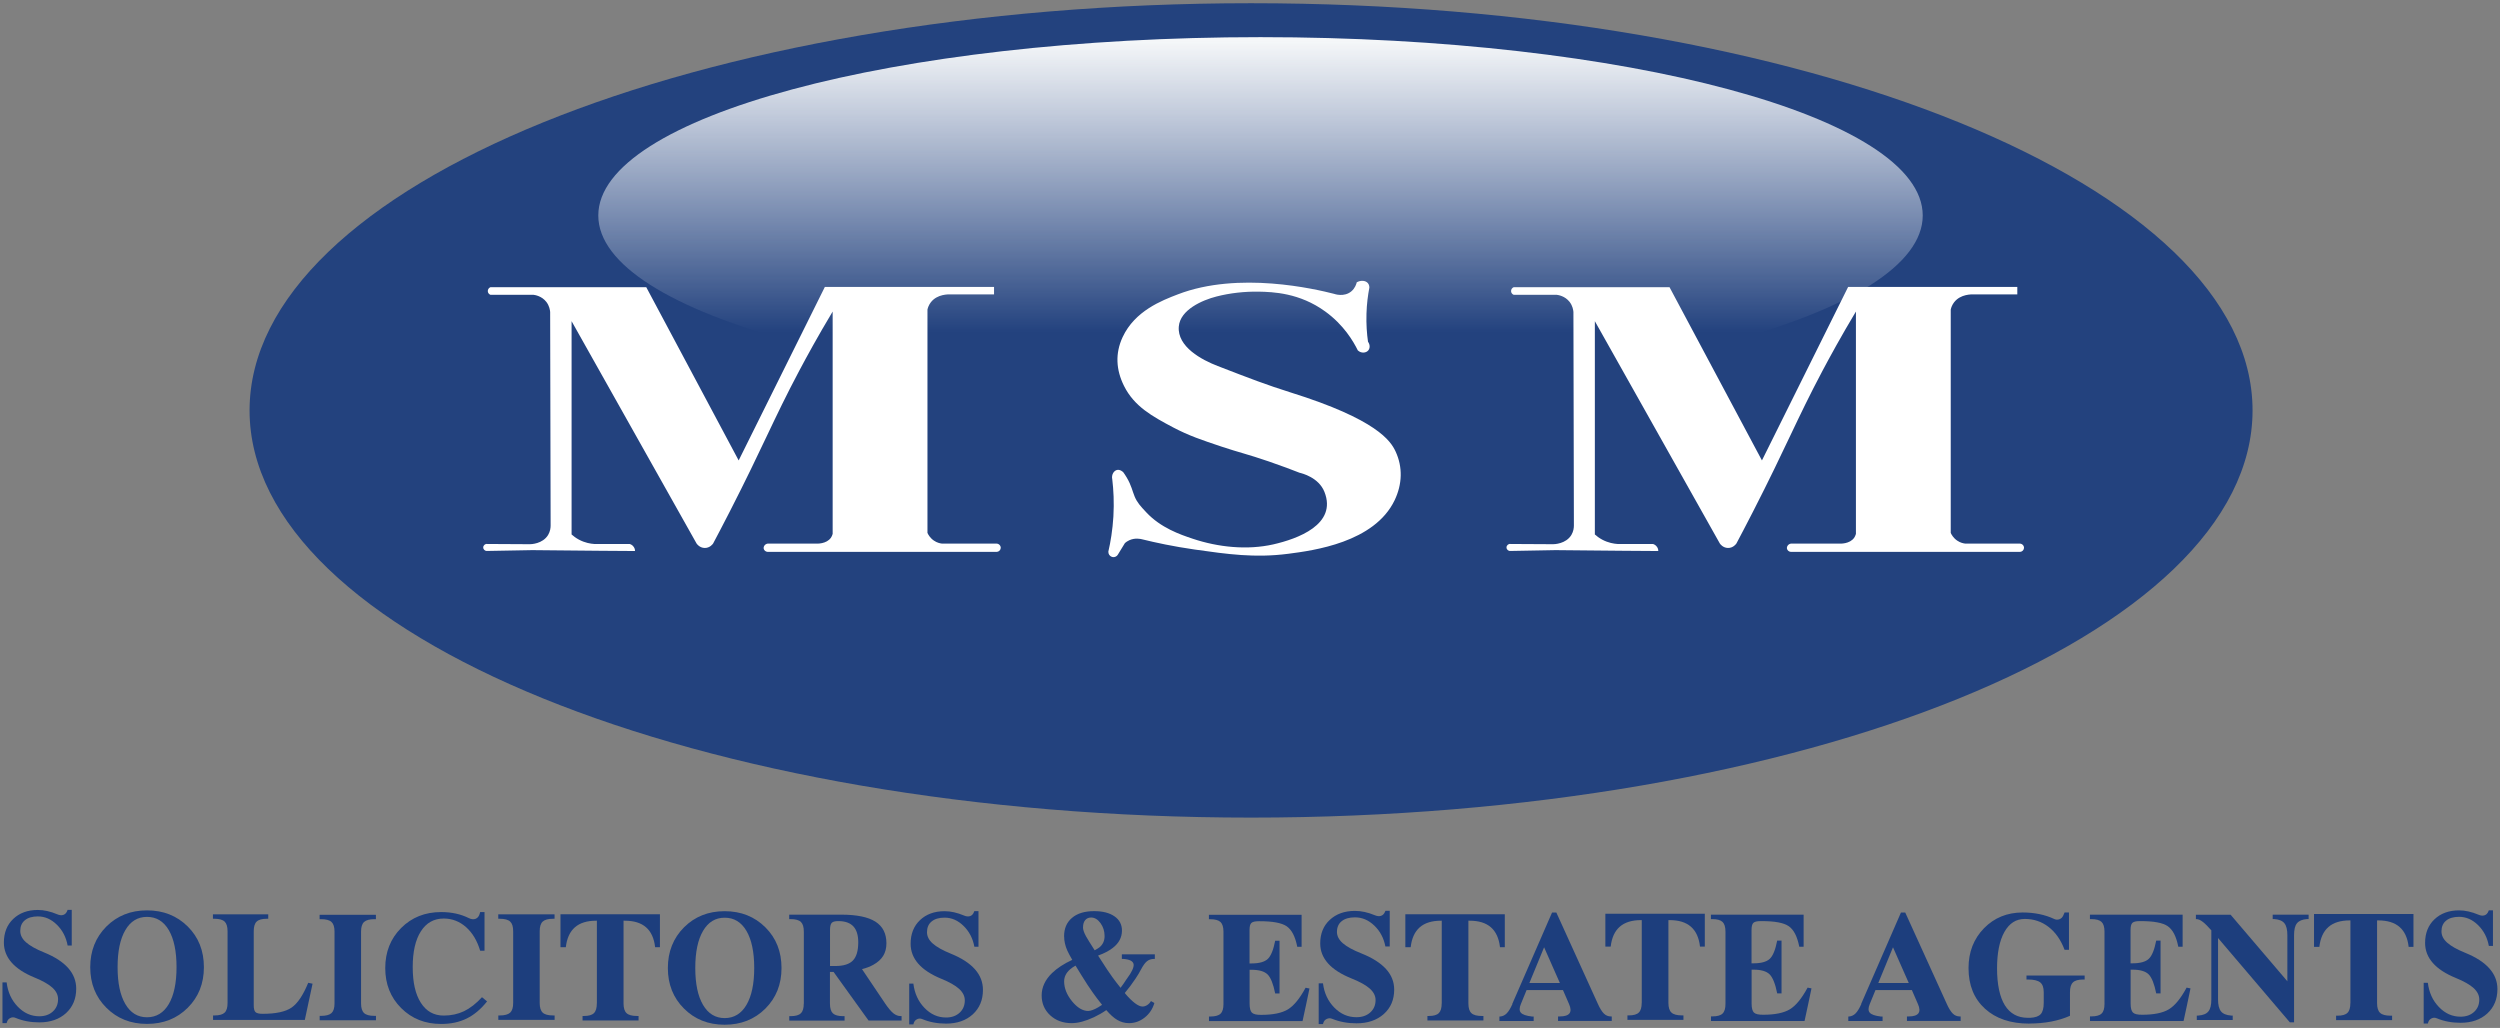 <svg width="501" height="206" viewBox="0 0 501 206" fill="none" xmlns="http://www.w3.org/2000/svg">
<rect x="0" y="0" width="501" height="206" fill="#808080" stroke="none"/>
<g clip-path="url(#clip0_116_3)">
<path d="M250.713 163.848C361.556 163.848 451.411 127.314 451.411 82.247C451.411 37.179 361.556 0.645 250.713 0.645C139.87 0.645 50.014 37.179 50.014 82.247C50.014 127.314 139.87 163.848 250.713 163.848Z" fill="#1D3E7D" fill-opacity="0.941"/>
<path d="M252.607 78.929C325.9 78.929 385.316 62.927 385.316 43.187C385.316 23.447 325.9 7.445 252.607 7.445C179.314 7.445 119.898 23.447 119.898 43.187C119.898 62.927 179.314 78.929 252.607 78.929Z" fill="url(#paint0_linear_116_3)"/>
<path d="M13.554 189.484C13.248 187.814 12.531 186.426 11.389 185.308C10.248 184.19 8.989 183.649 7.578 183.649C6.472 183.649 5.601 183.908 4.989 184.414C4.366 184.92 4.06 185.637 4.06 186.567C4.06 187.39 4.436 188.143 5.201 188.826C5.966 189.508 7.178 190.202 8.848 190.873C10.989 191.743 12.601 192.79 13.672 194.002C14.742 195.214 15.272 196.59 15.272 198.132C15.272 200.155 14.589 201.779 13.236 203.026C11.883 204.261 10.095 204.885 7.872 204.885C6.13 204.885 4.542 204.579 3.107 203.979C2.742 203.826 2.389 203.838 2.048 204.014C1.707 204.191 1.471 204.473 1.377 204.873L1.33 205.038H0.495V196.873H1.33C1.566 198.826 2.307 200.438 3.554 201.732C4.801 203.026 6.236 203.661 7.883 203.661C8.989 203.661 9.895 203.344 10.589 202.708C11.284 202.073 11.636 201.249 11.636 200.226C11.636 199.391 11.26 198.626 10.507 197.932C9.754 197.249 8.566 196.567 6.919 195.896C4.883 195.061 3.342 194.061 2.319 192.884C1.295 191.72 0.777 190.379 0.777 188.884C0.777 186.92 1.401 185.343 2.648 184.155C3.895 182.967 5.542 182.355 7.578 182.355C8.813 182.355 10.107 182.649 11.448 183.214C11.931 183.425 12.342 183.461 12.695 183.343C13.048 183.225 13.307 182.955 13.472 182.531L13.542 182.343H14.378V189.484H13.542H13.554Z" fill="#1D3E7D"/>
<path d="M195.264 189.731C194.958 188.061 194.241 186.673 193.1 185.555C191.958 184.437 190.699 183.896 189.288 183.896C188.182 183.896 187.311 184.155 186.699 184.661C186.076 185.167 185.77 185.884 185.77 186.814C185.77 187.637 186.146 188.39 186.911 189.073C187.676 189.755 188.888 190.449 190.558 191.12C192.7 191.99 194.311 193.037 195.382 194.249C196.453 195.461 196.982 196.838 196.982 198.379C196.982 200.402 196.3 202.026 194.947 203.273C193.594 204.508 191.805 205.132 189.582 205.132C187.841 205.132 186.252 204.826 184.817 204.226C184.452 204.073 184.099 204.085 183.758 204.261C183.417 204.438 183.182 204.72 183.088 205.12L183.04 205.285H182.205V197.12H183.04C183.276 199.073 184.017 200.685 185.264 201.979C186.511 203.273 187.946 203.908 189.594 203.908C190.699 203.908 191.605 203.591 192.3 202.955C192.994 202.32 193.347 201.496 193.347 200.473C193.347 199.638 192.97 198.873 192.217 198.179C191.464 197.496 190.276 196.814 188.629 196.143C186.594 195.308 185.052 194.308 184.029 193.132C183.005 191.967 182.488 190.626 182.488 189.131C182.488 187.167 183.111 185.59 184.358 184.402C185.605 183.214 187.252 182.602 189.288 182.602C190.523 182.602 191.817 182.896 193.158 183.461C193.641 183.672 194.053 183.708 194.405 183.59C194.758 183.472 195.017 183.202 195.182 182.778L195.253 182.59H196.088V189.731H195.253H195.264Z" fill="#1D3E7D"/>
<path d="M277.631 189.673C277.313 188.002 276.584 186.614 275.419 185.496C274.254 184.378 272.972 183.837 271.525 183.837C270.395 183.837 269.501 184.096 268.878 184.602C268.242 185.108 267.925 185.825 267.925 186.755C267.925 187.578 268.313 188.331 269.09 189.014C269.866 189.696 271.113 190.39 272.819 191.061C275.007 191.932 276.654 192.979 277.76 194.19C278.854 195.402 279.396 196.779 279.396 198.32C279.396 200.343 278.702 201.967 277.313 203.214C275.925 204.449 274.101 205.073 271.831 205.073C270.054 205.073 268.431 204.767 266.96 204.167C266.595 204.014 266.231 204.026 265.866 204.202C265.501 204.379 265.278 204.661 265.172 205.061L265.125 205.226H264.266V197.061H265.125C265.372 199.014 266.125 200.626 267.395 201.92C268.666 203.214 270.137 203.849 271.831 203.849C272.96 203.849 273.89 203.532 274.596 202.896C275.301 202.261 275.666 201.438 275.666 200.414C275.666 199.579 275.278 198.814 274.513 198.12C273.748 197.438 272.525 196.755 270.854 196.085C268.772 195.249 267.195 194.249 266.148 193.073C265.101 191.908 264.572 190.567 264.572 189.073C264.572 187.108 265.207 185.531 266.489 184.343C267.772 183.155 269.443 182.543 271.537 182.543C272.807 182.543 274.125 182.837 275.49 183.402C275.984 183.614 276.407 183.649 276.76 183.531C277.113 183.414 277.384 183.143 277.56 182.72L277.643 182.531H278.502V189.673H277.643H277.631Z" fill="#1D3E7D"/>
<path d="M498.766 189.567C498.46 187.896 497.742 186.508 496.601 185.39C495.46 184.273 494.201 183.731 492.789 183.731C491.683 183.731 490.812 183.99 490.201 184.496C489.577 185.002 489.271 185.72 489.271 186.649C489.271 187.473 489.648 188.226 490.412 188.908C491.177 189.59 492.389 190.284 494.06 190.955C496.201 191.826 497.813 192.873 498.883 194.085C499.954 195.296 500.483 196.673 500.483 198.214C500.483 200.238 499.801 201.861 498.448 203.108C497.095 204.344 495.307 204.967 493.083 204.967C491.342 204.967 489.754 204.661 488.318 204.061C487.954 203.908 487.601 203.92 487.259 204.096C486.918 204.273 486.683 204.555 486.589 204.955L486.542 205.12H485.706V196.955H486.542C486.777 198.908 487.518 200.52 488.765 201.814C490.012 203.108 491.448 203.744 493.095 203.744C494.201 203.744 495.107 203.426 495.801 202.791C496.495 202.155 496.848 201.332 496.848 200.308C496.848 199.473 496.471 198.708 495.718 198.014C494.965 197.332 493.777 196.649 492.13 195.979C490.095 195.143 488.554 194.143 487.53 192.967C486.506 191.802 485.989 190.461 485.989 188.967C485.989 187.002 486.612 185.425 487.859 184.237C489.107 183.049 490.754 182.437 492.789 182.437C494.024 182.437 495.318 182.731 496.66 183.296C497.142 183.508 497.554 183.543 497.907 183.425C498.26 183.308 498.519 183.037 498.683 182.614L498.754 182.425H499.589V189.567H498.754H498.766Z" fill="#1D3E7D"/>
<path d="M21.319 201.955C19.154 199.802 18.084 197.085 18.084 193.826C18.084 190.567 19.166 187.837 21.319 185.673C23.484 183.52 26.19 182.437 29.46 182.437C32.731 182.437 35.461 183.52 37.625 185.673C39.79 187.826 40.861 190.543 40.861 193.826C40.861 197.108 39.778 199.802 37.625 201.955C35.472 204.108 32.743 205.191 29.46 205.191C26.178 205.191 23.472 204.108 21.319 201.955ZM33.825 201.214C34.861 199.449 35.378 196.979 35.378 193.814C35.378 190.649 34.861 188.155 33.825 186.39C32.79 184.625 31.331 183.743 29.46 183.743C27.59 183.743 26.154 184.625 25.119 186.39C24.084 188.155 23.566 190.626 23.566 193.814C23.566 197.002 24.084 199.449 25.119 201.214C26.154 202.979 27.602 203.861 29.46 203.861C31.319 203.861 32.79 202.979 33.825 201.214Z" fill="#1D3E7D"/>
<path d="M137.075 202.12C134.91 199.967 133.839 197.249 133.839 193.99C133.839 190.731 134.922 188.002 137.075 185.837C139.239 183.684 141.945 182.602 145.216 182.602C148.487 182.602 151.216 183.684 153.381 185.837C155.546 187.99 156.616 190.708 156.616 193.99C156.616 197.273 155.534 199.967 153.381 202.12C151.228 204.273 148.498 205.355 145.216 205.355C141.934 205.355 139.228 204.273 137.075 202.12ZM149.593 201.379C150.628 199.614 151.146 197.143 151.146 193.979C151.146 190.814 150.628 188.32 149.593 186.555C148.557 184.79 147.098 183.908 145.228 183.908C143.357 183.908 141.922 184.79 140.887 186.555C139.851 188.32 139.334 190.79 139.334 193.979C139.334 197.167 139.851 199.614 140.887 201.379C141.922 203.144 143.369 204.026 145.228 204.026C147.087 204.026 148.557 203.144 149.593 201.379Z" fill="#1D3E7D"/>
<path d="M42.696 204.379V203.496H42.99C43.943 203.496 44.625 203.308 45.014 202.932C45.414 202.555 45.602 201.908 45.602 201.002V186.614C45.602 185.696 45.402 185.061 45.014 184.684C44.614 184.308 43.931 184.12 42.967 184.12H42.672V183.237H53.755V184.12H53.461C52.508 184.12 51.826 184.308 51.437 184.684C51.037 185.061 50.849 185.708 50.849 186.614V201.461C50.849 202.144 50.967 202.602 51.202 202.826C51.437 203.049 51.908 203.167 52.614 203.167H52.661C55.285 203.167 57.202 202.755 58.414 201.932C59.626 201.108 60.743 199.449 61.767 196.955L62.638 197.132L61.861 200.755L61.085 204.391H42.708L42.696 204.379Z" fill="#1D3E7D"/>
<path d="M67.038 201.085V186.696C67.038 185.778 66.838 185.143 66.438 184.767C66.038 184.39 65.344 184.202 64.355 184.202H64.049V183.32H75.332V184.202H75.026C74.05 184.202 73.367 184.39 72.956 184.767C72.555 185.143 72.356 185.79 72.356 186.696V201.085C72.356 201.991 72.555 202.638 72.956 203.014C73.356 203.391 74.05 203.579 75.038 203.579H75.344V204.461H64.061V203.579H64.367C65.344 203.579 66.026 203.391 66.438 203.014C66.838 202.638 67.038 202.002 67.038 201.085Z" fill="#1D3E7D"/>
<path d="M102.839 201.002V186.614C102.839 185.696 102.639 185.061 102.239 184.684C101.839 184.308 101.144 184.12 100.156 184.12H99.85V183.237H111.133V184.12H110.827C109.851 184.12 109.168 184.308 108.756 184.684C108.356 185.061 108.156 185.708 108.156 186.614V201.002C108.156 201.908 108.356 202.555 108.756 202.932C109.156 203.308 109.851 203.496 110.839 203.496H111.145V204.379H99.862V203.496H100.168C101.144 203.496 101.827 203.308 102.239 202.932C102.639 202.555 102.839 201.92 102.839 201.002Z" fill="#1D3E7D"/>
<path d="M97.603 200.685C96.368 202.238 95.015 203.379 93.532 204.108C92.05 204.838 90.344 205.202 88.415 205.202C85.191 205.202 82.52 204.144 80.391 202.014C78.261 199.885 77.203 197.214 77.203 194.002C77.203 190.79 78.261 188.096 80.391 185.967C82.52 183.837 85.191 182.778 88.415 182.778C90.474 182.778 92.321 183.178 93.956 183.99C94.474 184.249 94.933 184.284 95.332 184.12C95.733 183.955 96.003 183.602 96.144 183.072L96.227 182.778H97.097V190.531H96.227C95.627 188.52 94.685 186.943 93.391 185.79C92.097 184.649 90.603 184.073 88.921 184.073C86.956 184.073 85.438 184.931 84.344 186.637C83.25 188.343 82.709 190.731 82.709 193.814C82.709 196.896 83.25 199.261 84.344 200.967C85.438 202.673 86.956 203.52 88.921 203.52C90.415 203.52 91.768 203.226 92.98 202.649C94.203 202.061 95.403 201.132 96.591 199.838L97.615 200.685H97.603Z" fill="#1D3E7D"/>
<path d="M119.615 201.096V184.508H119.486C117.651 184.508 116.227 184.943 115.215 185.825C114.204 186.708 113.592 188.037 113.392 189.814H112.321V183.225H132.251V189.814H131.286C131.086 188.037 130.475 186.708 129.463 185.825C128.451 184.943 127.027 184.508 125.192 184.508H124.957V201.096C124.957 202.014 125.157 202.661 125.569 203.038C125.969 203.414 126.674 203.602 127.663 203.602H127.969V204.497H116.745V203.602H117.027C117.98 203.602 118.639 203.414 119.027 203.026C119.415 202.649 119.604 202.002 119.604 201.096H119.615Z" fill="#1D3E7D"/>
<path d="M471.024 201.038V184.449H470.894C469.059 184.449 467.635 184.884 466.624 185.767C465.612 186.649 465 187.978 464.8 189.755H463.729V183.167H483.659V189.755H482.695C482.495 187.978 481.883 186.649 480.871 185.767C479.859 184.884 478.436 184.449 476.6 184.449H476.365V201.038C476.365 201.955 476.565 202.602 476.977 202.979C477.377 203.355 478.083 203.544 479.071 203.544H479.377V204.438H468.153V203.544H468.435C469.388 203.544 470.047 203.355 470.435 202.967C470.824 202.591 471.012 201.944 471.012 201.038H471.024Z" fill="#1D3E7D"/>
<path d="M329.009 200.979V184.39H328.879C327.044 184.39 325.62 184.825 324.609 185.708C323.597 186.59 322.985 187.92 322.785 189.696H321.714V183.108H341.644V189.696H340.679C340.479 187.92 339.868 186.59 338.856 185.708C337.844 184.825 336.421 184.39 334.585 184.39H334.35V200.979C334.35 201.896 334.55 202.544 334.962 202.92C335.362 203.296 336.068 203.485 337.056 203.485H337.362V204.379H326.138V203.485H326.42C327.373 203.485 328.032 203.296 328.42 202.908C328.809 202.532 328.997 201.885 328.997 200.979H329.009Z" fill="#1D3E7D"/>
<path d="M288.925 201.096V184.508H288.796C286.961 184.508 285.537 184.943 284.525 185.825C283.513 186.708 282.902 188.037 282.702 189.814H281.631V183.225H301.561V189.814H300.596C300.396 188.037 299.784 186.708 298.773 185.825C297.761 184.943 296.337 184.508 294.502 184.508H294.267V201.096C294.267 202.014 294.467 202.661 294.878 203.038C295.278 203.414 295.984 203.602 296.973 203.602H297.278V204.497H286.055V203.602H286.337C287.29 203.602 287.949 203.414 288.337 203.026C288.725 202.649 288.914 202.002 288.914 201.096H288.925Z" fill="#1D3E7D"/>
<path d="M161.087 201.132V186.696C161.087 185.778 160.887 185.131 160.499 184.755C160.099 184.378 159.416 184.19 158.452 184.19H158.158V183.296H168.605C171.687 183.296 173.958 183.767 175.429 184.696C176.899 185.625 177.64 187.073 177.64 189.037C177.64 191.002 176.782 192.343 175.052 193.32C174.393 193.696 173.628 193.99 172.746 194.214L177.393 201.12C178.017 202.038 178.57 202.685 179.029 203.061C179.499 203.438 179.993 203.626 180.523 203.626H180.676V204.52H174.064L167.052 194.779H166.322V201.132C166.322 202.049 166.522 202.696 166.911 203.073C167.311 203.449 167.993 203.638 168.958 203.638H169.252V204.532H158.169V203.638H158.463C159.416 203.638 160.099 203.449 160.487 203.061C160.887 202.685 161.075 202.049 161.075 201.132H161.087ZM166.322 193.59H167.381C169.028 193.59 170.205 193.226 170.923 192.484C171.64 191.743 171.993 190.531 171.993 188.826C171.993 187.402 171.664 186.331 170.993 185.625C170.358 184.967 169.428 184.625 168.205 184.59C167.452 184.567 166.958 184.673 166.711 184.908C166.464 185.143 166.334 185.625 166.334 186.355V193.59H166.322Z" fill="#1D3E7D"/>
<path d="M213.241 187.649C213.241 186.061 213.771 184.825 214.841 183.931C215.9 183.037 217.382 182.59 219.277 182.59C220.994 182.59 222.347 182.943 223.347 183.637C224.347 184.331 224.841 185.284 224.841 186.484C224.841 187.849 224.23 189.014 222.994 189.967C222.241 190.555 221.265 191.061 220.053 191.496L220.618 192.367C221.477 193.732 222.253 194.896 222.936 195.837C223.394 196.473 223.936 197.179 224.559 197.955C224.959 197.449 225.347 196.873 225.747 196.249L225.794 196.19C226.818 194.814 227.277 193.826 227.171 193.214C227.065 192.614 226.383 192.261 225.112 192.167H224.818V191.249H231.43V192.167H231.265C230.724 192.167 230.253 192.32 229.865 192.626C229.477 192.932 229.089 193.473 228.689 194.226C228.359 194.861 227.971 195.508 227.536 196.155C226.853 197.179 226.147 198.12 225.418 198.979C225.441 199.049 225.477 199.108 225.524 199.155C226.206 199.955 226.841 200.579 227.442 201.038C228.042 201.485 228.536 201.708 228.936 201.708C229.277 201.708 229.595 201.614 229.9 201.414C230.206 201.226 230.453 200.955 230.653 200.614L231.336 201.002C230.995 202.191 230.347 203.155 229.406 203.908C228.453 204.661 227.406 205.038 226.253 205.038C225.394 205.038 224.606 204.814 223.877 204.379C223.194 203.979 222.477 203.32 221.7 202.426C220.947 202.955 220.124 203.426 219.23 203.849C217.535 204.638 216.053 205.038 214.747 205.038C213.018 205.038 211.582 204.508 210.453 203.461C209.312 202.402 208.747 201.073 208.747 199.473C208.747 197.873 209.441 196.343 210.829 195.002C211.841 194.026 213.182 193.143 214.877 192.355C214.441 191.579 214.1 190.967 213.888 190.496C213.465 189.531 213.253 188.59 213.253 187.649H213.241ZM218.088 202.591C218.571 202.591 219.23 202.355 220.065 201.873L220.853 201.367C220.147 200.485 219.535 199.673 219.018 198.943C218.335 197.99 217.582 196.838 216.735 195.461L215.535 193.508C215.135 193.732 214.771 193.979 214.441 194.261C213.653 194.955 213.253 195.767 213.253 196.673C213.253 198.026 213.782 199.355 214.841 200.661C215.9 201.955 216.982 202.602 218.1 202.602L218.088 202.591ZM217.03 185.837C217.03 186.296 217.23 186.884 217.618 187.602C217.9 188.108 218.477 189.049 219.371 190.437C219.735 190.249 220.041 190.061 220.312 189.861C221.018 189.296 221.359 188.531 221.359 187.578C221.359 186.625 221.088 185.743 220.547 185.002C220.006 184.261 219.382 183.872 218.677 183.872C218.159 183.872 217.759 184.049 217.477 184.39C217.182 184.731 217.041 185.214 217.041 185.849L217.03 185.837Z" fill="#1D3E7D"/>
<path d="M242.277 204.602V203.708H242.571C243.524 203.708 244.207 203.52 244.595 203.144C244.995 202.767 245.183 202.12 245.183 201.202V186.72C245.183 185.802 244.983 185.155 244.595 184.778C244.195 184.402 243.524 184.214 242.56 184.214H242.265V183.32H260.842V189.743H259.972C259.572 187.696 258.866 186.331 257.866 185.637C256.866 184.943 255.066 184.614 252.454 184.614H252.23C251.501 184.614 251.019 184.731 250.771 184.967C250.524 185.202 250.407 185.673 250.407 186.378V193.073H250.795C252.348 193.073 253.43 192.767 254.066 192.167C254.701 191.567 255.195 190.343 255.548 188.52H256.419V199.096H255.548C255.172 197.202 254.666 195.932 254.042 195.296C253.407 194.661 252.324 194.343 250.807 194.343H250.419V201.108C250.419 202.026 250.571 202.638 250.889 202.944C251.207 203.249 251.819 203.391 252.76 203.379C255.125 203.379 256.901 203.002 258.089 202.285C259.278 201.567 260.466 200.12 261.642 197.943L262.419 198.096L261.736 201.355L261.031 204.626H242.289L242.277 204.602Z" fill="#1D3E7D"/>
<path d="M342.88 204.579V203.685H343.174C344.127 203.685 344.809 203.497 345.197 203.12C345.597 202.744 345.785 202.096 345.785 201.179V186.696C345.785 185.778 345.585 185.131 345.197 184.755C344.797 184.378 344.127 184.19 343.162 184.19H342.868V183.296H361.445V189.72H360.574C360.174 187.673 359.468 186.308 358.468 185.614C357.468 184.92 355.668 184.59 353.056 184.59H352.833C352.103 184.59 351.621 184.708 351.374 184.943C351.127 185.178 351.009 185.649 351.009 186.355V193.049H351.397C352.95 193.049 354.033 192.743 354.668 192.143C355.303 191.543 355.797 190.32 356.15 188.496H357.021V199.073H356.15C355.774 197.179 355.268 195.908 354.644 195.273C354.009 194.637 352.927 194.32 351.409 194.32H351.021V201.085C351.021 202.002 351.174 202.614 351.491 202.92C351.809 203.226 352.421 203.367 353.362 203.355C355.727 203.355 357.503 202.979 358.692 202.261C359.88 201.544 361.068 200.096 362.245 197.92L363.021 198.073L362.339 201.332L361.633 204.602H342.891L342.88 204.579Z" fill="#1D3E7D"/>
<path d="M418.834 204.579V203.685H419.128C420.081 203.685 420.764 203.497 421.152 203.12C421.552 202.744 421.74 202.096 421.74 201.179V186.696C421.74 185.778 421.54 185.131 421.152 184.755C420.752 184.378 420.081 184.19 419.117 184.19H418.823V183.296H437.399V189.72H436.529C436.129 187.673 435.423 186.308 434.423 185.614C433.423 184.92 431.623 184.59 429.011 184.59H428.787C428.058 184.59 427.576 184.708 427.329 184.943C427.082 185.178 426.964 185.649 426.964 186.355V193.049H427.352C428.905 193.049 429.987 192.743 430.623 192.143C431.258 191.543 431.752 190.32 432.105 188.496H432.976V199.073H432.105C431.729 197.179 431.223 195.908 430.599 195.273C429.964 194.637 428.882 194.32 427.364 194.32H426.976V201.085C426.976 202.002 427.129 202.614 427.446 202.92C427.764 203.226 428.376 203.367 429.317 203.355C431.682 203.355 433.458 202.979 434.646 202.261C435.835 201.544 437.023 200.096 438.199 197.92L438.976 198.073L438.294 201.332L437.588 204.602H418.846L418.834 204.579Z" fill="#1D3E7D"/>
<path d="M303.055 201.191L311.032 182.872H311.891L320.22 201.191C320.632 202.108 321.044 202.755 321.432 203.132C321.82 203.508 322.291 203.696 322.832 203.696H322.997V204.591H312.232V203.696H312.573C313.561 203.696 314.208 203.485 314.526 203.073C314.832 202.661 314.808 202.038 314.432 201.202L313.22 198.414H305.926L304.785 201.202C304.455 201.991 304.455 202.567 304.785 202.944C305.114 203.32 305.855 203.579 306.996 203.708H307.349V204.602H300.479V203.708H300.62C301.126 203.673 301.573 203.461 301.949 203.073C302.326 202.696 302.702 202.073 303.09 201.202L303.055 201.191ZM306.49 196.99H312.596L309.443 189.849H309.432L306.49 196.99Z" fill="#1D3E7D"/>
<path d="M372.974 201.191L380.951 182.872H381.81L390.139 201.191C390.551 202.108 390.963 202.755 391.351 203.132C391.74 203.508 392.21 203.696 392.751 203.696H392.916V204.591H382.151V203.696H382.492C383.48 203.696 384.128 203.485 384.445 203.073C384.751 202.661 384.728 202.038 384.351 201.202L383.139 198.414H375.845L374.704 201.202C374.374 201.991 374.374 202.567 374.704 202.944C375.033 203.32 375.774 203.579 376.916 203.708H377.269V204.602H370.398V203.708H370.539C371.045 203.673 371.492 203.461 371.868 203.073C372.245 202.696 372.621 202.073 373.01 201.202L372.974 201.191ZM376.41 196.99H382.516L379.363 189.849H379.351L376.41 196.99Z" fill="#1D3E7D"/>
<path d="M406.681 205.132C402.928 205.132 399.963 204.132 397.775 202.132C395.587 200.132 394.493 197.426 394.493 194.002C394.493 190.802 395.528 188.143 397.587 186.026C399.646 183.92 402.234 182.861 405.34 182.861C407.705 182.861 409.799 183.296 411.646 184.155C411.999 184.331 412.352 184.343 412.705 184.214C413.058 184.084 413.316 183.837 413.469 183.484L413.74 182.861H414.622V190.343H413.74C413.011 188.39 411.952 186.861 410.563 185.778C409.175 184.696 407.575 184.155 405.787 184.155C403.999 184.155 402.669 185.025 401.681 186.767C400.704 188.508 400.21 190.943 400.21 194.073C400.21 197.202 400.728 199.791 401.775 201.461C402.822 203.132 404.352 203.967 406.375 203.967H406.846C407.846 203.92 408.54 203.685 408.952 203.238C409.363 202.791 409.563 202.038 409.563 200.967V198.826C409.563 197.908 409.328 197.249 408.858 196.873C408.387 196.496 407.587 196.296 406.457 196.296H406.105V195.496H417.764V196.296H417.47C416.505 196.296 415.822 196.485 415.422 196.873C415.022 197.249 414.822 197.908 414.822 198.826V203.567C412.505 204.591 409.799 205.108 406.693 205.12L406.681 205.132Z" fill="#1D3E7D"/>
<path d="M444.494 200.273C444.494 201.391 444.694 202.191 445.094 202.685C445.494 203.179 446.176 203.449 447.141 203.52H447.435V204.402H440.235V203.52H440.529C441.494 203.449 442.164 203.179 442.564 202.685C442.964 202.202 443.152 201.402 443.152 200.273V186.437C442.458 185.661 441.905 185.096 441.458 184.755C440.976 184.378 440.541 184.19 440.164 184.19H440.058V183.308H447.011L458.388 196.649V187.426C458.388 186.308 458.188 185.508 457.788 185.014C457.388 184.52 456.706 184.249 455.741 184.178H455.447V183.296H462.647V184.178H462.353C461.388 184.249 460.718 184.531 460.318 185.014C459.918 185.496 459.729 186.296 459.729 187.426V204.873H458.882L444.494 187.978V200.273Z" fill="#1D3E7D"/>
<path d="M271.866 56.587C272.725 56.105 273.654 56.211 274.113 56.728C274.384 57.034 274.419 57.422 274.419 57.646C274.137 59.117 273.901 60.858 273.843 62.823C273.772 64.987 273.925 66.905 274.149 68.493C274.56 69.034 274.572 69.74 274.231 70.188C273.784 70.764 272.772 70.858 272.101 70.211C271.207 68.387 269.278 65.105 265.595 62.434C260.419 58.669 255.077 58.505 252.254 58.446C249.43 58.399 246.513 58.717 243.771 59.422C240.959 60.14 236.501 62.07 236.23 65.446C235.901 69.517 240.865 72.129 244.007 73.341C250.571 75.882 253.854 77.141 258.642 78.647C275.949 84.058 278.69 88.388 279.655 90.435C281.16 93.635 280.996 97.07 279.49 100.235C275.419 108.73 263.172 110.33 258.172 110.977C251.513 111.847 245.983 111.059 239.442 110.13C235.077 109.506 231.489 108.718 229.006 108.106C228.583 107.988 227.477 107.741 226.324 108.259C225.947 108.424 225.665 108.635 225.441 108.824C224.983 109.577 224.524 110.341 224.053 111.094C223.806 111.553 223.265 111.765 222.794 111.588C222.371 111.435 222.088 111.012 222.112 110.541C222.571 108.577 222.959 106.2 223.124 103.506C223.288 100.671 223.147 98.153 222.9 96.07C222.688 95.141 223.206 94.329 223.853 94.176C224.5 94.035 225.065 94.6 225.1 94.635C225.265 94.87 225.524 95.223 225.783 95.67C226.747 97.294 226.924 98.412 227.383 99.506C227.889 100.718 228.547 101.423 229.724 102.682C232.618 105.777 236.489 107.118 239.03 107.965C244.089 109.659 249.924 110.283 255.172 109.094C259.972 108 268.019 105.129 265.419 98.576C264.266 95.67 260.901 94.847 260.431 94.741C259.019 94.188 256.901 93.376 254.289 92.482C249.924 90.988 248.289 90.67 244.807 89.506C240.865 88.188 238.254 87.317 235.065 85.635C230.947 83.447 227.312 81.47 225.253 77.341C223.653 74.129 223.453 70.835 224.971 67.564C227.418 62.305 232.818 60.222 236.042 58.987C248.23 54.293 263.654 57.94 267.325 58.881C267.431 58.917 269.36 59.599 270.807 58.387C271.56 57.752 271.807 56.928 271.89 56.587H271.866Z" fill="white"/>
<path d="M302.679 109C302.267 108.965 301.902 109.306 301.902 109.706C301.902 110.106 302.255 110.447 302.679 110.412C305.69 110.353 308.714 110.306 311.726 110.247L325.432 110.377L332.326 110.424C332.326 110.283 332.303 109.965 332.091 109.635C331.809 109.188 331.373 109.047 331.244 109.012H324.138C323.42 108.965 322.291 108.788 321.079 108.141C320.467 107.812 319.973 107.435 319.608 107.106V64.364L344.656 108.918C344.703 109 345.256 109.777 346.256 109.812C347.338 109.847 347.938 108.977 347.974 108.918C348.715 107.53 349.88 105.306 351.292 102.553C357.998 89.459 360.045 84.07 365.221 74.317C366.704 71.529 368.951 67.399 371.927 62.434V107C371.845 107.318 371.704 107.565 371.586 107.753C370.68 109.047 368.763 108.953 368.527 108.941H358.892C358.327 109.035 358.009 109.553 358.115 109.988C358.198 110.306 358.503 110.565 358.892 110.6H404.822C405.257 110.565 405.587 110.224 405.61 109.812C405.634 109.377 405.281 108.977 404.822 108.941H393.857C393.528 108.906 392.869 108.788 392.21 108.33C391.422 107.788 391.057 107.094 390.928 106.788V62.034C391.022 61.611 391.21 61.093 391.598 60.587C392.892 58.893 395.21 58.987 395.504 58.999H404.269V57.505H370.363L353.092 92.27L334.573 57.552H303.349C303.02 57.681 302.796 58.011 302.82 58.364C302.832 58.681 303.043 58.964 303.349 59.081H311.985C312.255 59.117 313.632 59.305 314.561 60.517C315.173 61.317 315.279 62.152 315.314 62.517C315.349 76.788 315.373 91.047 315.408 105.318C315.408 105.753 315.338 106.471 314.914 107.188C313.82 109.024 311.432 109.059 311.255 109.059C308.396 109.047 305.549 109.035 302.69 109.012L302.679 109Z" fill="white"/>
<path d="M97.615 109C97.203 108.965 96.838 109.306 96.838 109.706C96.838 110.106 97.191 110.447 97.615 110.412C100.627 110.353 103.65 110.306 106.662 110.247L120.368 110.377L127.263 110.424C127.263 110.283 127.239 109.965 127.027 109.635C126.745 109.188 126.31 109.047 126.18 109.012H119.074C118.357 108.965 117.227 108.788 116.015 108.141C115.404 107.812 114.909 107.435 114.545 107.106V64.364L139.592 108.918C139.639 109 140.192 109.777 141.192 109.812C142.275 109.847 142.875 108.977 142.91 108.918C143.651 107.53 144.816 105.306 146.228 102.553C152.934 89.459 154.981 84.07 160.158 74.317C161.64 71.529 163.887 67.399 166.864 62.434V107C166.781 107.318 166.64 107.565 166.522 107.753C165.617 109.047 163.699 108.953 163.464 108.941H153.828C153.263 109.035 152.946 109.553 153.052 109.988C153.134 110.306 153.44 110.565 153.828 110.6H199.759C200.194 110.565 200.523 110.224 200.547 109.812C200.57 109.377 200.217 108.977 199.759 108.941H188.794C188.464 108.906 187.805 108.788 187.146 108.33C186.358 107.788 185.993 107.094 185.864 106.788V62.034C185.958 61.611 186.146 61.093 186.535 60.587C187.829 58.893 190.147 58.987 190.441 58.999H199.206V57.505H165.299L148.028 92.27L129.51 57.552H98.285C97.956 57.681 97.733 58.011 97.756 58.364C97.768 58.681 97.98 58.964 98.285 59.081H106.921C107.192 59.117 108.568 59.305 109.498 60.517C110.109 61.317 110.215 62.152 110.251 62.517C110.286 76.788 110.309 91.047 110.345 105.318C110.345 105.753 110.274 106.471 109.851 107.188C108.756 109.024 106.368 109.059 106.192 109.059C103.333 109.047 100.486 109.035 97.627 109.012L97.615 109Z" fill="white"/>
</g>
<defs>
<linearGradient id="paint0_linear_116_3" x1="252.607" y1="7.445" x2="252.607" y2="78.929" gradientUnits="userSpaceOnUse">
<stop offset="0.01" stop-color="#F5F7F9"/>
<stop offset="0.827" stop-color="white" stop-opacity="0"/>
</linearGradient>
<clipPath id="clip0_116_3">
<rect width="500" height="204.711" fill="white" transform="translate(0.495 0.645)"/>
</clipPath>
</defs>
</svg>
